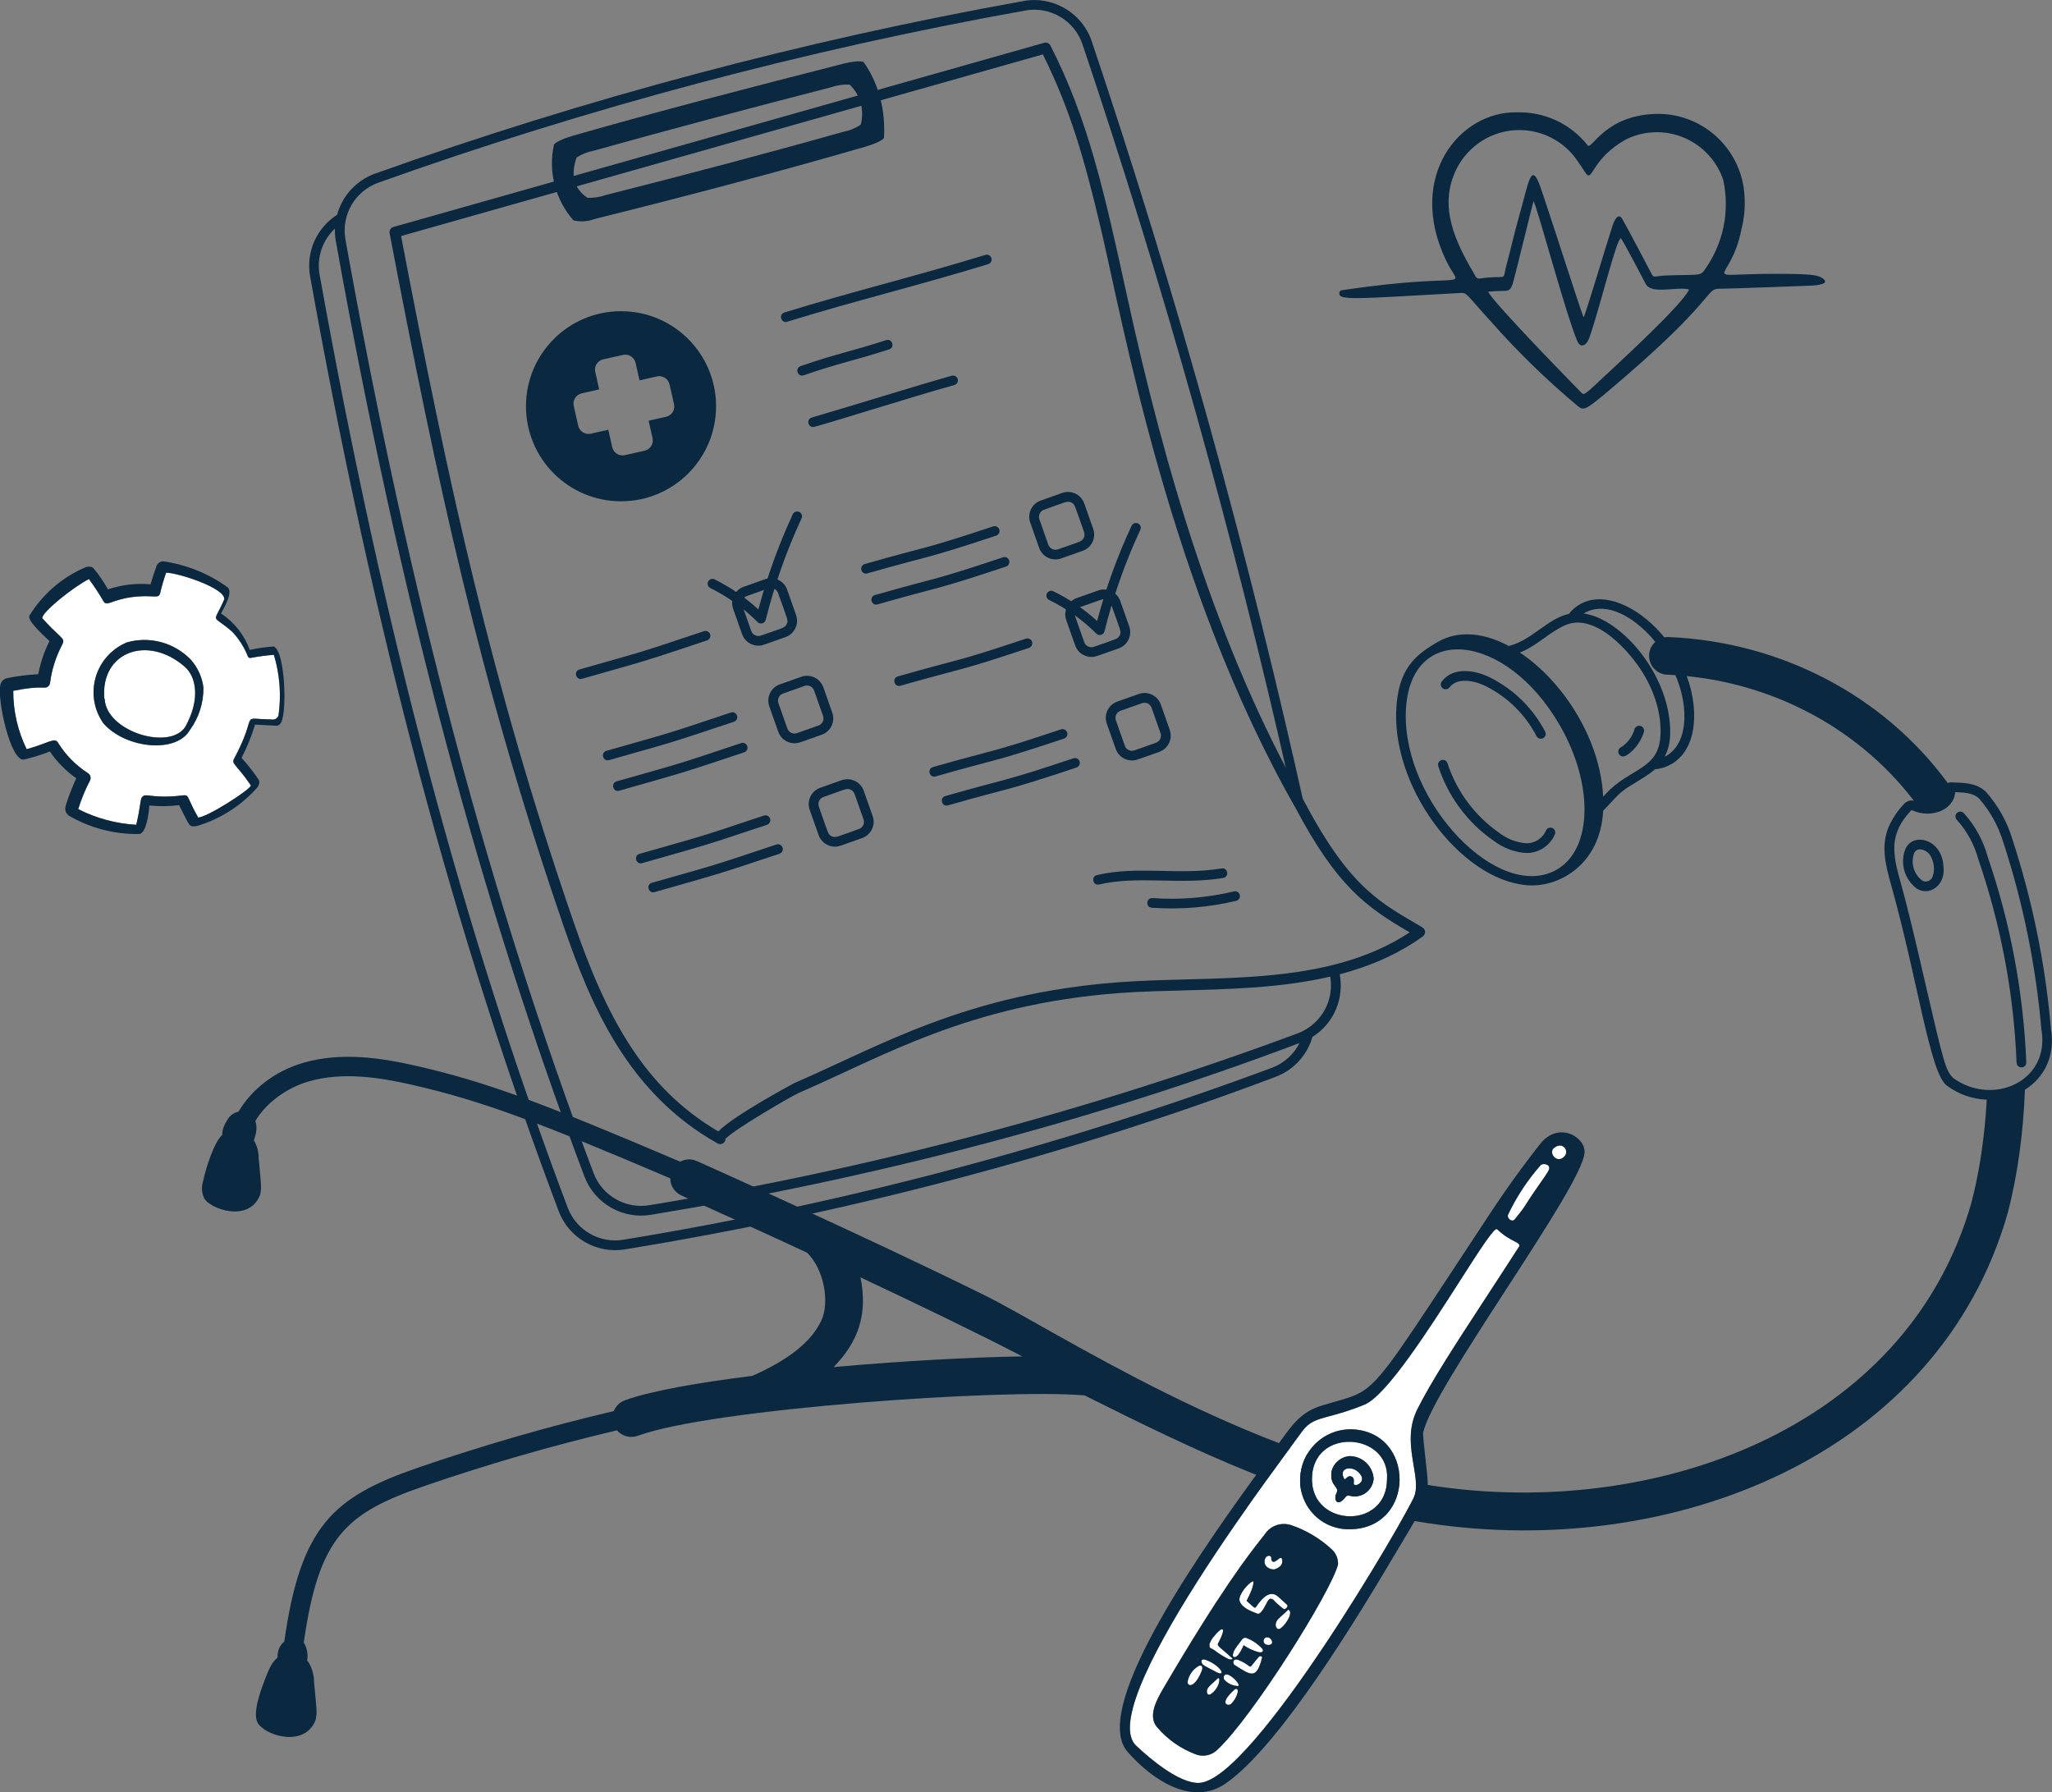 <?xml version="1.0" encoding="UTF-8"?>
<svg id="Layer_2" xmlns="http://www.w3.org/2000/svg" viewBox="0 0 380.65 332.44">
  <rect x="0" y="0" width="380.65" height="332.44" fill="#808080" stroke="none"/>
  <defs>
    <style>
      .cls-1 {
        fill: #0a2840;
      }

      .cls-2 {
        fill: #fff;
      }
    </style>
  </defs>
  <g id="Layer_1-2" data-name="Layer_1">
    <g>
      <g>
        <path class="cls-2" d="M34.21,123.62c-6.85-5.91-15.58-2.71-14.86,5.92l.08.15c.34,6.02,12.1,9.61,14.97,5.09,2.88-5.24,1.94-9.37-.18-11.16Z"/>
        <path class="cls-2" d="M46.51,145.67c-2.55-3.78-3.61-3.94-3.12-4.87,4.8-8.93.7-7.42,6.93-7.34.27.06.55.02.79-.1s.44-.33.54-.59c.54-3.78.25-7.64-.85-11.3-1.45.11-2.89.3-4.31.58-.1.01-.21,0-.3-.05-.09-.05-.17-.12-.21-.21-.66-1.7-1.64-3.25-2.89-4.58-3.94-3.48-3.61-1.17-1.5-6.01.3-2.1-8.65-4.98-10.78-4.96-.44,1.25-.81,2.51-1.11,3.8-.3,1.17-1.32.2-5.25.73-3.93.53-4.68,1.9-5.31.68-.81-1.39-1.7-2.73-2.65-4.03-2.86,1.44-8.75,6.14-8.66,7.26,5.4,5.95,4.23,2.31,2.27,8.31-1.07,3.37-.53,3.91-1.25,4.4-.72.49-.85-.35-6.4.76-.01,3.75.84,7.46,2.49,10.83,4.26-1.19,5.24-2.34,5.89-1.09,1.4,2.22,3.27,4.11,5.48,5.53.12.08.22.18.3.29.08.12.14.25.17.39.03.14.03.28,0,.42-.03.14-.08.27-.16.39-.85,1.66-1.56,3.4-2.12,5.18,3.35,1.71,7.01,2.7,10.77,2.91.94-3.98.65-4.84,1.21-5.28.56-.44,1.22.04,4.11.05,5.69-.02,2.99-1.69,6.13,3.81l-.12.06c1.26.4,10.28-5.43,9.9-5.95ZM19.2,134.19c-.87-1.23-1.46-2.64-1.71-4.12-.25-1.49-.16-3.01.26-4.46.42-1.45,1.16-2.78,2.17-3.9,1.01-1.12,2.26-2,3.65-2.57,2.08-.58,4.28-.58,6.36-.02,2.08.57,3.97,1.68,5.47,3.24,1.28,1.45,2.09,3.25,2.34,5.17.04,2.82-.84,5.58-2.5,7.86-2.49,4.4-11.87,3.51-16.03-1.2Z"/>
        <path class="cls-1" d="M37.74,127.53c-.24-1.92-1.06-3.72-2.34-5.17-1.5-1.55-3.39-2.67-5.47-3.24-2.08-.57-4.28-.56-6.36.02-1.4.57-2.64,1.45-3.65,2.57-1.01,1.12-1.75,2.45-2.17,3.9-.42,1.45-.51,2.97-.26,4.46.25,1.49.84,2.9,1.71,4.12,4.16,4.71,13.55,5.6,16.03,1.2,1.66-2.28,2.54-5.04,2.5-7.86ZM19.43,129.69l-.08-.15c-.71-8.63,8.02-11.84,14.86-5.92,2.13,1.79,3.06,5.92.18,11.16-2.87,4.52-14.63.93-14.97-5.09Z"/>
        <path class="cls-1" d="M48.09,145.39c.04-.23.02-.46-.05-.68-.97-1.46-2.05-2.85-3.23-4.14,1.02-1.98,1.86-4.04,2.51-6.17,4.83.2,3.95.39,4.6-.09,1.45-1.12,1.02-13.84-1.18-14.39-1.48.09-2.95.3-4.4.63-1.01-2.77-2.88-5.14-5.34-6.77.64-1.16,2.23-3.89,1.26-4.82-3.53-2.56-7.64-4.22-11.96-4.84-.32,0-.63.11-.87.31-.24.2-.41.48-.47.79-.24.61-.67,1.89-1.03,3.16-2.68-.24-5.37.08-7.91.94-.78-1.42-1.69-2.75-2.74-3.99-.19-.12-.4-.19-.63-.22-.22-.03-.45,0-.66.06-4.38,1.83-8.07,5-10.55,9.05-.33.88,2.11,3.15,3.74,4.7-.98,1.94-1.68,4-2.08,6.14-1.98.09-3.94.34-5.88.75-.3.08-.57.25-.78.48-.21.23-.34.52-.38.83-.59,2.63,1.86,14.04,4.34,13.77,1.65-.38,3.27-.88,4.85-1.5,1.32,1.94,2.98,3.62,4.9,4.97-.71,1.53-1.33,3.1-1.84,4.7-.29.9-.38,1.51.43,2.21,3.95,2.31,8.45,3.49,13.02,3.43,1.34-.02,1.84-3.69,1.95-5.29,1.83.18,3.68.16,5.51-.07,2.19,4.23,1.75,4.04,3.32,3.87,4.35-1.3,8.24-3.79,11.24-7.2.14-.19.23-.4.27-.63ZM36.61,151.62l.12-.06c-3.14-5.5-.44-3.82-6.13-3.81-2.89,0-3.55-.49-4.11-.05-.56.44-.27,1.3-1.21,5.28-3.75-.21-7.42-1.2-10.77-2.91.56-1.79,1.27-3.52,2.12-5.18.08-.12.13-.25.16-.39.03-.14.02-.28,0-.42-.03-.14-.09-.27-.17-.39-.08-.12-.18-.22-.3-.29-2.21-1.42-4.09-3.3-5.48-5.53-.64-1.24-1.63-.1-5.89,1.09-1.65-3.37-2.5-7.08-2.49-10.83,5.54-1.1,5.67-.27,6.4-.76.72-.49.18-1.03,1.25-4.4,1.96-6,3.13-2.37-2.27-8.31-.09-1.12,5.81-5.82,8.66-7.26.95,1.3,1.84,2.64,2.65,4.03.63,1.21,1.38-.15,5.31-.68,3.93-.53,4.95.44,5.25-.73.3-1.29.67-2.55,1.11-3.8,2.13-.01,11.08,2.86,10.78,4.96-2.11,4.84-2.44,2.54,1.5,6.01,1.25,1.33,2.23,2.88,2.89,4.58.05.09.12.16.21.21.09.05.19.06.3.05,1.43-.28,2.86-.47,4.31-.58,1.11,3.66,1.4,7.51.85,11.3-.11.25-.3.46-.54.59s-.52.16-.79.1c-6.23-.08-2.14-1.6-6.93,7.34-.49.93.57,1.09,3.12,4.87.38.52-8.65,6.35-9.9,5.95Z"/>
      </g>
      <g id="dianogsis--health-wellness-dianogsis">
        <path id="board" class="cls-1" d="M248.31,179.71c-.58.15-1.16.3-1.75.43.04.21.08.42.13.64.97,4.6-1.51,9.16-5.89,10.86-38.89,14.45-79.37,25.18-120.31,31.9-4.42.75-8.78-1.74-10.37-5.92-19.19-50.73-34.25-107.39-46.04-173.19-.81-4.56,1.77-9,6.13-10.56C109.11,19.99,149.47,9.25,190.15,1.96c4.57-.86,9.15,1.81,10.64,6.21,15.14,45.03,28.05,91.19,38.51,137.68.62,1.17,1.25,2.35,1.9,3.52.41.74.81,1.46,1.21,2.15-10.71-48.59-24.09-96.88-39.91-143.92-1.78-5.24-7.23-8.42-12.67-7.4-40.77,7.31-81.22,18.07-120.22,31.99-3.57,1.28-6.14,4.19-7.08,7.65-3.75,2.41-5.81,6.84-5.01,11.4,11.82,65.89,26.91,122.62,46.13,173.43,1.89,4.99,7.08,7.96,12.35,7.06,41.05-6.72,81.72-17.3,120.64-32,3.42-1.29,5.87-4.09,6.82-7.4,3.95-2.47,6-7.19,5.01-11.9-.05-.24-.1-.47-.14-.71ZM235.98,198.04c-38.88,14.46-79.35,25.19-120.29,31.9-4.42.76-8.78-1.73-10.37-5.92-19.18-50.71-34.24-107.33-46.04-173.11-.57-3.23.59-6.39,2.85-8.52-.03.77.03,1.56.17,2.35,11.81,65.92,26.9,122.68,46.13,173.52,1.9,4.98,7.09,7.95,12.35,7.06,40.93-6.72,81.49-17.2,120.29-31.86-1.03,2.04-2.8,3.71-5.09,4.58Z"/>
        <g id="document">
          <path id="vector" class="cls-1" d="M133.1,212.08c-16.78-9.43-23.57-25.84-28.61-40.48-15.45-44.95-23.35-81.91-32.22-128.35-.1-.51.21-1.01.71-1.15L193.7,7.94c.46-.13.95.08,1.16.51,6.99,13.75,9.89,26.67,14.29,46.82,6.96,31.85,16.64,65.03,32.91,93.61,8.63,16.29,14.41,18.72,21.81,23.14.62.37.65,1.25.07,1.67-16.26,11.72-39.11,9.2-56.42,10.51-27.91,2.13-43.78,11.79-59.34,18.51-1.34.59-11.97,6.78-13.59,8.5,0,.78-.83,1.25-1.49.88h0ZM74.4,43.78c8.79,45.97,16.68,82.68,31.98,127.17,5.99,17.39,12.88,30.69,26.86,38.91,2.98-3.04,14.02-8.93,14.15-8.99,15.71-6.79,31.74-16.51,59.98-18.67,17.67-1.34,38.47,1.05,54.13-9.26-8.01-4.66-13.44-8.47-21.19-23.1-23.5-41.27-31.94-89.97-36.23-108-2.93-12.31-5.52-21.49-10.63-31.75l-119.05,33.69Z"/>
          <path id="vector_2" class="cls-1" d="M115.2,57.72c-9.74,0-17.63,7.89-17.63,17.63s7.89,17.63,17.63,17.63,17.63-7.89,17.63-17.63-7.89-17.63-17.63-17.63ZM123.55,77.3l-3.23.73.73,3.23c.24,1.05-.42,2.1-1.48,2.34l-3.66.82c-1.05.24-2.1-.42-2.34-1.48l-.73-3.23-3.24.73c-1.05.24-2.1-.42-2.34-1.48l-.83-3.66c-.24-1.05.42-2.1,1.48-2.34l3.24-.73-.73-3.24c-.24-1.05.42-2.1,1.48-2.34l3.66-.82c1.05-.24,2.1.42,2.34,1.48l.73,3.24,3.23-.73c1.05-.24,2.1.42,2.34,1.48l.83,3.66c.24,1.05-.42,2.1-1.48,2.34Z"/>
          <path id="vector_3" class="cls-1" d="M145.51,57.96c12.43-3.84,24.83-6.85,37.28-10.68.47-.15.98.12,1.12.59s-.12.98-.59,1.12c-12.48,3.84-24.9,6.85-37.28,10.68-1.16.35-1.65-1.37-.53-1.72Z"/>
          <path id="vector_4" class="cls-1" d="M148.51,67.91c6.54-2.28,9.64-2.78,15.87-4.82,1.14-.37,1.68,1.34.56,1.71-6.2,2.02-9.5,2.59-15.84,4.81-1.14.4-1.7-1.31-.59-1.7Z"/>
          <path id="vector_5" class="cls-1" d="M150.84,79.2c-1.04,0-1.24-1.48-.25-1.76,4.64-1.33,21.32-6.48,25.97-7.75.47-.13.97.15,1.1.63.13.48-.15.97-.63,1.1-7.59,2.08-25.46,7.78-26.2,7.78Z"/>
          <path id="vector_6" class="cls-1" d="M120.93,163.74c12.32-3.5,10.36-2.85,23.1-7.1.48-.16.98.1,1.14.57.16.47-.1.98-.57,1.14-12.78,4.26-10.8,3.58-23.18,7.12-1.16.33-1.62-1.41-.49-1.73Z"/>
          <path id="vector_7" class="cls-1" d="M118.63,158.37c12.35-3.52,10.37-2.85,23.08-7.1.47-.16.98.1,1.14.57s-.1.98-.57,1.14c-12.76,4.26-10.81,3.59-23.16,7.12-1.16.33-1.62-1.4-.49-1.73h0Z"/>
          <path id="vector_8" class="cls-1" d="M161.88,151.37l-1.66-4.71c-.59-1.66-2.42-2.53-4.08-1.95l-3.99,1.41c-1.66.59-2.54,2.41-1.95,4.08l1.66,4.71c.47,1.33,1.72,2.13,3.01,2.13.78,0,1.02-.17,5.06-1.6,1.66-.59,2.54-2.42,1.95-4.08h0ZM159.34,153.76c-3.98,1.41-4.32,1.71-5.06,1.35-.7-.33-.58-.41-2.38-5.5-.26-.73.13-1.53.85-1.78,4.11-1.46,4.11-1.49,4.46-1.49.58,0,1.12.36,1.32.93l1.66,4.71c.26.73-.13,1.53-.85,1.78Z"/>
          <path id="vector_9" class="cls-1" d="M114.38,144.93c12.32-3.5,10.31-2.83,23.1-7.1.47-.16.98.1,1.14.57s-.1.98-.57,1.14c-12.84,4.28-10.9,3.61-23.18,7.12-1.16.33-1.62-1.41-.49-1.73Z"/>
          <path id="vector_10" class="cls-1" d="M112.5,139.26c12.26-3.49,10.34-2.84,23.08-7.1.47-.16.98.1,1.14.57s-.1.98-.57,1.14c-12.76,4.26-10.8,3.59-23.16,7.12-1.16.33-1.62-1.41-.49-1.73Z"/>
          <path id="vector_11" class="cls-1" d="M147.38,137.86c-1.32,0-2.55-.82-3.01-2.13l-1.66-4.71c-.59-1.66.28-3.49,1.95-4.08l3.99-1.41c1.66-.59,3.49.29,4.08,1.95l1.66,4.71c.59,1.66-.29,3.49-1.95,4.08-4.24,1.5-4.32,1.59-5.05,1.59ZM145.25,128.64c-.72.25-1.11,1.04-.85,1.78l1.66,4.71c.26.73,1.06,1.11,1.78.85l3.99-1.41c.73-.26,1.11-1.06.85-1.78l-1.66-4.71c-.26-.73-1.06-1.11-1.78-.85,0,0-3.99,1.41-3.99,1.41Z"/>
          <path id="vector_12" class="cls-1" d="M107.49,124.17c12.36-3.51,10.38-2.85,23.1-7.1.47-.16.98.1,1.14.57s-.1.98-.57,1.14c-12.79,4.27-10.85,3.6-23.18,7.12-1.16.33-1.62-1.41-.49-1.73Z"/>
          <path id="vector_13" class="cls-1" d="M147.68,114.09l-1.66-4.71c-.59-1.66-2.4-2.54-4.08-1.95l-3.99,1.41c-1.66.59-2.54,2.41-1.95,4.08l1.66,4.71c.46,1.31,1.7,2.13,3.01,2.13.72,0,.7-.06,5.05-1.59,1.66-.59,2.54-2.42,1.95-4.08ZM145.93,115.76c-.36.75-.75.7-4.79,2.13-.73.26-1.53-.13-1.78-.85l-1.66-4.71c-.26-.73.13-1.53.85-1.78,4.28-1.52,4.12-1.49,4.46-1.49.57,0,1.11.35,1.32.93,1.8,5.08,1.94,5.08,1.61,5.77Z"/>
          <path id="vector_14" class="cls-1" d="M140.53,115.38c-2.56-2.57-5.51-4.7-8.77-6.32-.44-.22-.63-.76-.4-1.2s.76-.62,1.2-.4c2.96,1.48,5.69,3.35,8.12,5.58,1.61-6.05,3.75-11.98,6.38-17.65.21-.45.74-.64,1.19-.44.45.21.65.74.44,1.19-2.8,6.04-5.03,12.38-6.65,18.83-.17.68-1.02.91-1.51.42h0s0,0,0,0Z"/>
          <path id="vector_15" class="cls-1" d="M175.36,147.65c12.31-3.51,10.23-2.48,23.76-7,.47-.16.98.1,1.14.57.16.47-.1.98-.57,1.14-13.59,4.54-11.51,3.5-23.84,7.02-1.16.33-1.62-1.41-.49-1.73Z"/>
          <path id="vector_16" class="cls-1" d="M173.06,142.28c12.3-3.51,10.2-2.47,23.76-7,.47-.16.98.1,1.14.57.16.47-.1.98-.57,1.14-13.64,4.55-11.55,3.51-23.84,7.02-1.16.33-1.62-1.41-.49-1.73Z"/>
          <path id="vector_17" class="cls-1" d="M209.98,141.05c-1.32,0-2.55-.82-3.01-2.13l-1.66-4.71c-.59-1.66.29-3.49,1.95-4.08l3.99-1.41c1.66-.59,3.49.29,4.08,1.95l1.66,4.71c.59,1.66-.29,3.49-1.95,4.08-4.24,1.5-4.33,1.59-5.05,1.59h0ZM207.85,131.84c-.73.26-1.11,1.06-.85,1.78l1.66,4.71c.26.73,1.06,1.11,1.78.85l3.99-1.41c.73-.26,1.11-1.06.85-1.78l-1.66-4.71c-.26-.73-1.05-1.11-1.78-.85l-3.99,1.41h0Z"/>
          <path id="vector_18" class="cls-1" d="M166.55,125.46c12.3-3.51,10.2-2.47,23.76-7,.47-.16.98.1,1.14.57.16.47-.1.98-.57,1.14-13.64,4.55-11.55,3.51-23.84,7.02-1.16.33-1.62-1.41-.49-1.73Z"/>
          <path id="vector_19" class="cls-1" d="M202.46,121.85c-1.32,0-2.55-.82-3.01-2.13l-1.66-4.71c-.59-1.66.29-3.49,1.95-4.08l3.99-1.41c1.66-.59,3.49.29,4.08,1.95l1.66,4.71c.59,1.66-.28,3.49-1.95,4.08-4.24,1.5-4.33,1.59-5.05,1.59ZM200.32,112.63c-.73.26-1.11,1.06-.85,1.78l1.66,4.71c.26.73,1.05,1.11,1.79.85,4.18-1.47,4.45-1.42,4.79-2.13.33-.7.2-.69-1.61-5.78-.26-.73-1.06-1.11-1.78-.85l-3.99,1.41h0Z"/>
          <path id="vector_20" class="cls-1" d="M160.4,104.62c12.42-3.54,10.17-2.46,23.83-6.98.47-.16.98.1,1.14.57.16.47-.1.98-.57,1.14-13.76,4.55-11.46,3.45-23.9,7-1.16.33-1.62-1.41-.49-1.73,0,0,0,0,0,0Z"/>
          <path id="vector_21" class="cls-1" d="M162.3,110.37c12.32-3.51,10.22-2.48,23.76-7,.47-.16.98.1,1.14.57.16.47-.1.98-.57,1.14-13.61,4.54-11.51,3.5-23.84,7.02-1.16.33-1.62-1.41-.49-1.73Z"/>
          <path id="vector_22" class="cls-1" d="M202.79,98.09l-1.66-4.71c-.59-1.66-2.41-2.54-4.08-1.95l-3.99,1.41c-1.66.59-2.54,2.41-1.95,4.08l1.66,4.71c.59,1.68,2.44,2.53,4.08,1.95l3.99-1.41c1.66-.59,2.54-2.42,1.95-4.08ZM201.04,99.76c-.36.75-.78.71-4.79,2.13-.73.26-1.53-.13-1.78-.85l-1.66-4.71c-.26-.73.13-1.53.85-1.78,4-1.41,4.33-1.71,5.06-1.35.7.33.58.41,2.38,5.5.12.35.1.73-.06,1.07Z"/>
          <path id="vector_23" class="cls-1" d="M203.38,117.52c-2.57-2.55-5.52-4.65-8.77-6.24-.45-.22-.63-.76-.41-1.2s.76-.63,1.2-.41c2.96,1.45,5.69,3.3,8.12,5.51,1.6-6.06,3.74-11.99,6.39-17.66.21-.45.74-.64,1.19-.43.45.21.64.74.43,1.19-2.81,6.03-5.05,12.37-6.65,18.83-.17.68-1.01.91-1.51.42,0,0,0,0,0,0Z"/>
          <path id="vector_24" class="cls-1" d="M213.66,168.37c-1.17-.08-1.08-1.85.13-1.79,5.08.36,10.17-.06,15.12-1.24.48-.11.97.19,1.08.67.11.48-.18.97-.67,1.08-4.97,1.18-10.24,1.66-15.66,1.28Z"/>
          <path id="vector_25" class="cls-1" d="M203.49,162.31c7.55-1.78,15.12.09,23.12-1.23,1.18-.19,1.46,1.58.29,1.77-8.07,1.33-15.84-.49-23,1.21-1.17.28-1.56-1.48-.41-1.75Z"/>
        </g>
        <g id="stethoscope">
          <path id="vector_26" class="cls-1" d="M291,113.87c-3.86.86-6.78,4.76-10.85,5.88-.08.02-.17.04-.26.07-4.56-2.44-9.29-3-13.2-.74-4.05,2.34-7.45,4.92-7.7,12.96-.47,15.14,13.07,32.19,25.33,32.19,5.03,0,12.52-3.85,13.07-13.84.36-.39.75-.81,1.17-1.25,1.12-1.17,1.86-2.13,3.57-3.21,1.92-1.21,3.59-2.1,4.87-3.24,3.82-.37,7.08-3.41,7.26-9.35.45-14.65-16.25-28.11-23.25-19.46h0s0,0,0,0ZM288.8,161.29c-10.7,6.18-28.54-12.34-28.02-29.19.52-16.83,18.56-14.91,28.56,2.41,6.32,10.95,6.08,22.96-.54,26.78ZM308.03,136.09c-.16,6.79-5.63,6.19-10.24,11.25-.13.14-.26.29-.4.43-.53-10.76-7.5-21.46-15.45-26.73,3.26-1.31,5.46-3.8,8.44-5.09,5.62-2.43,12.18,5.13,14.54,9.13,2.2,3.72,3.2,7.41,3.12,11.02h0ZM312.46,133.28c-.1,3.27-1.28,5.72-3.32,6.9-.93.54.6-.47.68-4.04.24-10.56-8.84-21.35-16.05-22.35,7.15-4.37,19.03,8.45,18.68,19.49h0Z"/>
          <path id="vector_27" class="cls-1" d="M301.09,140.31c-.91,0-1.24-1.19-.47-1.66,1.26-.77,2.18-1.98,2.59-3.39.14-.48.64-.75,1.12-.61.48.14.75.64.61,1.12-.81,2.73-3.12,4.55-3.85,4.55h0Z"/>
          <path id="vector_28" class="cls-1" d="M283.21,158.2c-1.77,0-4.27-.79-6.25-2.34-4.75-3.3-8.37-8.2-10.16-13.75-.15-.47.11-.98.58-1.13.48-.15.98.11,1.13.58,1.67,5.18,5.06,9.74,9.52,12.86,1.46,1.14,3.16,1.82,4.96,1.98,1.61.1,3.14-.84,3.79-2.35.19-.46.72-.67,1.18-.47.46.19.67.72.47,1.18-.89,2.1-2.96,3.45-5.22,3.45h0Z"/>
          <path id="vector_29" class="cls-1" d="M285.84,137.03c-.32,0-.64-.17-.8-.48-2.1-4.02-5.35-7.22-9.39-9.26-2.4-1.19-5.42-1.59-6.76.2-.3.4-.86.48-1.26.18-.4-.3-.48-.86-.18-1.26,2.09-2.8,6.16-2.14,9-.73,4.39,2.22,7.91,5.68,10.18,10.03.31.6-.13,1.32-.79,1.32Z"/>
          <path id="vector_30" class="cls-1" d="M380.44,190.68c-1.03-11.9-3.44-23.69-7.14-35.03-.98-3.24-2.61-6.17-4.9-8.78-1.82-1.71-4.1-1.68-6.56-1.76-.19,0-.37.04-.52.14-11.93-16.25-30.98-26.2-51.77-27.09-1.93-.08-3.56,1.42-3.64,3.34-.08,1.93,1.41,3.56,3.34,3.64,18.29.78,35.08,9.39,45.79,23.4-.52-.15-1.03-.11-1.79.51-1.07,1.12-1.96,2.39-2.65,3.78-1.88,3.83-.8,7.69.24,11.42,4.99,17.88,7.18,34.83,10.29,37.1,2.3,1.7,4.89,2.53,7.42,2.62-.38,6.81-1.34,13.37-2.86,19.16-12.15,42.45-59.35,58.53-99.67,52.48-34.41-5.14-70.44-28.98-83.37-35.36-22.64-11.18-52.96-24.7-53.4-24.9-1.03-.46-2.16-.38-3.08.12-25.81-11-35.8-14.75-48.86-17.75-6.41-1.46-13.93-2.68-21.11-.57-5.22,1.53-9.51,4.9-11.95,9.04-.86.2-1.64.72-2.08,1.53-.71,1.14-.97,2.03-.93,2.77-1.62,1.44-3.14,6.51-3.57,8.64-.33,1.01-.26,2.1.18,3.06.9,1.97,8.32,4.77,10.4-.57.32-1.39.19-1.77-.26-6.72.01-1.2-.3-2.36-.88-3.39.4-1.21.68-2.45.25-3.58,2.19-3.66,6.16-6.25,9.86-7.33,6.39-1.87,13.35-.73,19.3.63,12.92,2.96,23.4,6.92,47.82,17.33,0,1.33.78,2.6,2.07,3.18,5.27,2.35,13.82,6.21,23.31,10.61,3.19,3.12,4.22,9.28,2.62,12.63-1.88,3.92-5.94,7.17-12.77,10.22-10.29,1.28-19.04,2.84-23.67,4.54-.97.36-1.69,1.1-2.04,1.99-12.28,2.89-24.42,6.4-36.35,10.51-15.7,5.42-21.75,10.81-24.77,32.24-.92.75-1.28,1.8-1.26,2.99-1.04.82-1.58,2.15-2,3.2-.84,2.1-2.92,7.26-1.55,9.09,1.81,2.43,8.74,4.23,10.62-.75.31-1.37.2-1.74-.28-6.88.02-1.61-.58-3.31-1.31-4.17.23-.78.04-2.32-.61-3.29,2.8-19.6,7.77-24,22.33-29.02,11.75-4.05,23.69-7.5,35.77-10.35.92,1.08,2.45,1.53,3.87,1.01,13.58-5.01,67.9-8.79,82.87-7.49,20.13,10.05,40.96,20.31,63.8,23.72,45.16,6.78,94.54-12.48,107.45-57.54,1.81-6.92,2.89-14.77,3.19-22.87,3.51-2.2,5.73-6.23,4.8-11.42h0s0,0,0,0ZM154.63,253.58c4.55-4.68,6.39-9.74,4.99-16.65,10.84,5.09,21.87,10.42,30.03,14.66-9.78.15-22.62.87-35.01,1.98h0s0,0,0,0ZM362.29,199.95c-1.41-1.62-1.55-2-5.46-18.92-1.24-5.39-2.74-11.89-4.24-17.28-1.5-5.36-2.26-8.97,1.89-13.39.07-.06.13-.1.13-.1.07.02.21.08.32.12,3.11,1.34,7.41.12,7.77-3.45,1.78.06,3.33.15,4.42,1.18,2.06,2.36,3.56,5.06,4.48,8.07,3.67,11.22,6.05,22.88,7.08,34.72,1.72,9.69-9.06,14.37-16.38,9.04h0Z"/>
          <path id="vector_31" class="cls-1" d="M374.08,197.11c-.52-12.85-2.91-25.52-7.08-37.68-.75-2.77-2.13-5.31-4.03-7.39-.33-.37-.31-.94.06-1.27.37-.33.94-.31,1.27.06,2.08,2.29,3.61,5.09,4.42,8.08,4.21,12.27,6.63,25.11,7.16,38.13.05,1.21-1.75,1.25-1.79.07h0,0Z"/>
          <path id="vector_32" class="cls-1" d="M355.63,164.86c-2.29-1.67-3.18-4.61-2.25-7.19,1.25-3.44,6.85-2.15,7.13,2.97.48,3.51-2.52,5.62-4.89,4.22ZM355.07,158.29c-.69,1.82-.02,3.92,1.55,5.07.56.33,1.38.11,1.76-.52.69-1.37.37-3.17-.4-4.3-.7-.99-2.43-1.52-2.91-.25Z"/>
        </g>
        <path id="clip" class="cls-1" d="M160.25,11.58c-.26-.36-1.99-.23-3.99.28-17.63,4.51-34.37,8.83-49.92,13.3-2,.57-3.53,1.32-3.59,1.74-1.08,4.97.27,10.16,3.63,13.98,1.33.3,2.72.21,3.99-.28,17.33-4.31,34.07-8.73,50.06-13.36,2-.58,3.53-1.32,3.55-1.74.29-4.93-.9-9.87-3.73-13.92h0ZM159.65,23.14c-.96.64-2.05,1.09-3.19,1.3-14.12,3.99-28.85,7.87-44.11,11.74-1.09.39-2.24.56-3.39.5-2.66-1.82-3.08-4.37-2-7.47.99-.63,2.1-1.06,3.26-1.28,13.72-3.83,28.43-7.75,43.93-11.74,1.11-.39,2.29-.56,3.47-.5,1.99,1.92,2.77,4.78,2.04,7.45h0Z"/>
      </g>
      <g id="hearth">
        <path id="vector_26-2" data-name="vector_26" class="cls-1" d="M323.01,42.66c-2.02,10.22-8.33,8.16,5.9,8.13,7.24,0,8.32.2,9.25.88,1.26.93-.68,1.24-2.25,1.31-1.27.06-15.41.58-16.99.58-2.65,0-.37,1.96-20.63,19.02-4.43,3.74-4.53,3.54-5.69,2.67-5.72-4.79-11.08-10-16.01-15.59-4.64-5.06-4.37-5.39-5.68-5.32-19.92,1.11-22.8,1.46-22.44-.1.09-.38.31-.39.65-.44,24.41-3.62,22,.56,19.09-5.57-7.36-15.52,2.61-27.64,13.19-27.39,2.51-.07,5,.44,7.28,1.5,2.28,1.06,4.27,2.64,5.83,4.62.75.99,3.24-5.89,13.35-5.84,4.06.08,7.95,1.7,10.87,4.52,2.92,2.83,4.67,6.65,4.88,10.71.15,2.12-.06,4.25-.61,6.31ZM299.08,41.99c.4-1.2,1.07-2.57,1.83-1.42.36.54,5.23,9.75,5.5,10.3.4.76.51.3,2.8.22,5.75-.21,6.23.17,7.01-1.05,1.7-2.37,2.89-5.08,3.49-7.94.59-2.86.58-5.82-.03-8.67-.58-1.77-1.54-3.39-2.81-4.75-1.26-1.36-2.81-2.44-4.52-3.16-1.72-.72-3.57-1.06-5.43-.99-1.86.06-3.68.52-5.35,1.35-6.2,3.51-6.1,7.65-7.27,6.44-.23-.24-1.65-2.63-2.65-3.75-1.49-1.7-3.4-2.99-5.53-3.73-2.14-.74-4.43-.92-6.65-.5-2.22.41-4.3,1.4-6.03,2.86-1.73,1.46-3.05,3.34-3.83,5.47-2.68,6.92,1.26,13.68,4.1,18.56.06.16.18.28.33.36.15.08.32.1.49.06,5.06-.7,4.25.57,4.78-1.93.86-3.17,1.71-6.95,2.56-9.88,1.74-6.03,2.13-10.32,4-4.81,2.76,8.13,7.59,23.41,7.9,23.81.43-.72,4.15-13.29,5.31-16.83h0ZM284.47,37.28c-.07.13-3.64,14.81-3.9,15.48-.66,1.72-.98.95-4.51,1.35.88,2.02,17.07,18.5,17.26,18.7.56.58.52.53,5.02-3.68,2.27-2.13,13.73-12.64,14.99-15.43-2.15-.62-6.84.96-8-.95-.04-.06-4.47-8.59-4.67-8.55-.84.17-3.82,12.7-5.84,18.47-.45,1.3-1.61,2.14-2.27.51-2.36-5.79-7.25-24.37-8.09-25.9h.01Z"/>
      </g>
      <g>
        <path class="cls-2" d="M238.77,297.66c-.11-.12-.29-.28-.55-.51h0s0,0,0,0c-.27-.23-.62-.55-1.09-.98-1.43-1.33-2.94.1-4.03,1.74h0c-.29.43-.32.4-1.07-.29-.2-.18-.45-.42-.78-.7.04-.08.09-.19.15-.31h0c.44-.88,1.27-2.55,1.08-3.35-.94.3-2.85,2.63-2.53,3.67.4,1.26,2.14,1.92,3.08,2.28h0c.08.03.15.06.21.08.56.22,1.26-1.03,1.52-1.58.53-1.11.77-1.44,1.43-1.01.58.63,1.23,1.2,1.92,1.71.37.18.91-.49.65-.77Z"/>
        <path class="cls-2" d="M227.99,310.7c-.99-.46-1.13.49-.91.81.57.67,1.37,1.09,2.24,1.19,1.22.3-.35-1.54-1.34-2Z"/>
        <path class="cls-2" d="M235.14,303.69c-.93-.07-1.06,1.39.1,1.42,1.3.04.68-1.36-.1-1.42Z"/>
        <path class="cls-2" d="M231.35,303.86c-.17-.09-.36-.11-.55-.06-.18.05-.34.17-.43.34-1.49,1.89-1.55,2.14-1.67,2.77-.11.54.75,1.19,1.99-1.76.8.55,1.69.97,2.62,1.24.82.27,1.21-.15.82-.61-.77-.84-1.73-1.49-2.78-1.92Z"/>
        <path class="cls-2" d="M228.99,313.41c-2.98,2.67-1.17,3.1-.63,2.65.61-.58,1.03-1.33,1.24-2.15.13-.38-.1-.94-.6-.5Z"/>
        <path class="cls-2" d="M233.55,307.29c-.53.6-.86,1.02-1.09,1.32-.28.36-.4.51-.53.52-.1,0-.2-.07-.37-.2-.29-.22-.78-.59-1.78-1.01-1.1-.46-1.17.64-.77.9.16.1.31.19.45.29,2.68,1.7,3.67,2.33,4.68-1.64.06-.23-.4-.37-.58-.17Z"/>
        <path class="cls-2" d="M236.36,291.1s.04-.01.08-.03h0c.36-.12,1.64-.54,1.41-1.79-.1-.57-.45-.3-.83,0-.42.33-.89.69-1.16.07-.04-.15-.04-.3-.03-.45-.02-.45-.87-.51-1.14.2-.39.98.34,1.98,1.68,1.99Z"/>
        <path class="cls-2" d="M223.64,307.86c-.61-.23-1.03.06-.6.77.11.19.31.33,2.63,1.52,1.87.96.84-1.26-2.03-2.29Z"/>
        <path class="cls-2" d="M224.44,305.6c.05.06.12.1.24.16.14.07.34.17.63.36.82.65,1.72,1.2,2.66,1.65.32.09.87.05.56-.23-.75-.69-1.31-1.16-1.71-1.5-.66-.56-.9-.77-.92-.99,0-.13.07-.27.18-.48.04-.08.09-.17.14-.27,1.18-2.32.76-3.07-1.32-.43-.22.33-.41.69-.56,1.07v.1c.02.34.02.48.09.57Z"/>
        <path class="cls-2" d="M225.85,311.34c-.19.18-.37.34-.53.49-1.21,1.11-1.54,1.42-1.41,2.11,0,.07.02.15.07.21.04.06.1.11.17.14.07.03.14.04.22.03.07,0,.14-.04.2-.09,1.81-1.16,1.93-3.5,1.29-2.91Z"/>
        <path class="cls-2" d="M222.31,309.05c-.53.31-.99.74-1.34,1.25-.35.51-.58,1.09-.68,1.7.08,1.04,1.52.85,2.67-2.17.22-.6-.04-1.13-.65-.77Z"/>
        <path class="cls-2" d="M238.98,298.56c-.41.42-.75.71-1.05.98-.3.26-.56.5-.85.8-.89.95-.27,2.25.48,1.69,1.12-.83,2.41-3.07,1.42-3.47Z"/>
        <path class="cls-2" d="M285.87,216.04c-2.48,2.78-4.54,5.91-6.13,9.28-.24.67.75,1.48,1.26.83.18-.23.36-.46.55-.69h0s0,0,0,0h0s0,0,0,0h0c.46-.57.92-1.14,1.31-1.75,1.15-1.84,2.17-3.28,2.94-4.38h0c.7-.99,1.21-1.72,1.47-2.24.54-1.09-.85-1.37-1.4-1.05Z"/>
        <path class="cls-2" d="M280.86,230.19c-.76-.4-1.9-1-3.13-2.19-.48-.46-3.29,3.94-6.94,9.64-5.75,8.99-13.59,21.23-17.67,22.9-2.81,1.15-4.86,1.7-6.44,2.12h0c-2.45.65-3.79,1.01-5.12,2.84-.36.49-.79,1.08-1.3,1.77-5.03,6.82-17,23.08-24.41,36.58-3.51,6.4-5.99,12.18-6.22,16.04-.1,1.72.24,3.05,1.14,3.9,2.65,2.5,7.97,6.99,11.61,6.91,10.02-.2,38.74-49.95,39.98-53.13.05-.13.09-.26.13-.4.3-1.07.21-2.32.02-3.71-.07-.52-.17-1.06-.26-1.62h0c-.14-.83-.28-1.7-.39-2.59-.19-1.64-.25-3.36.11-5.1.19-.9.49-1.8.94-2.71,2.61-5.23,7.15-12.19,12.72-20.72h0s0,0,0,0c1.93-2.96,3.99-6.12,6.14-9.45.01-.02.03-.04.04-.06.05-.09.07-.17.06-.24-.03-.27-.4-.47-1-.78ZM225.92,324.45c-.49.53-1.13.9-1.83,1.08-.7.18-1.43.15-2.12-.07-2.85-1.04-5.37-2.8-7.34-5.11-1.72-2.01-.12-5,1.23-7.29,10.69-18.23,15.85-24.78,17.95-27.44h0s0,0,0,0c.38-.49.66-.84.86-1.11.5-.73,1.22-1.29,2.06-1.59s1.75-.33,2.6-.09c2.95.97,5.64,2.58,7.89,4.72.66.71,1.02,1.66.99,2.63-1.3,5.13-15.82,28.21-22.29,34.28ZM250.41,283.65c-1.23.03-2.46-.19-3.6-.65-1.14-.46-2.18-1.15-3.04-2.03-.87-.88-1.54-1.92-1.99-3.07-.45-1.15-.65-2.38-.6-3.61.05-2.45,1.06-4.78,2.81-6.5,1.75-1.72,4.1-2.68,6.55-2.69,12.2.25,12.07,18.47-.13,18.55Z"/>
        <path class="cls-2" d="M288.25,212.94c-.96.8.27,2.62,1.54,1.89,1.69-.98.22-3.35-1.54-1.89Z"/>
        <path class="cls-2" d="M243.36,274.38c.02,8.93,13.94,9.37,13.94-.02.54-8.78-13.97-9.69-13.94.02ZM254.36,275.76c-.25.45-.6.84-1.02,1.14-.42.3-.9.5-1.41.6-.51.09-1.03.07-1.53-.06-.14-.07-.3-.08-.45-.03-.15.04-.28.14-.36.27-1.6,2.06-2.19.32-1.72-.59.36-.68.12-1-.2-1.43-.37-.49-.86-1.14-.68-2.67.18-.8.61-1.51,1.24-2.04.62-.53,1.4-.83,2.22-.88,1.12.02,2.2.47,3.01,1.25.81.78,1.29,1.84,1.35,2.96-.04.52-.19,1.01-.45,1.46Z"/>
        <path class="cls-2" d="M249.26,274.15h0c.18.37.33.21.51.02h0c.07-.07.14-.15.22-.2.1-.08.23-.13.36-.14.13-.01.26,0,.38.07.12.06.22.14.29.25.07.11.11.24.12.37.01.11,0,.22-.01.33-.01.12-.03.23-.01.34.1.75,2.17-.14,1.4-1.48-1.2-2.06-4.26-1.67-3.25.44Z"/>
        <path class="cls-1" d="M239.33,282.83c-.86-.24-1.77-.21-2.6.09s-1.56.86-2.06,1.59c-.19.27-.47.63-.86,1.11h0c-2.09,2.66-7.25,9.21-17.95,27.44-1.35,2.29-2.95,5.28-1.23,7.29,1.96,2.31,4.49,4.07,7.34,5.11.69.22,1.42.25,2.12.07.7-.18,1.33-.55,1.83-1.08,6.47-6.07,20.98-29.15,22.29-34.28.03-.97-.32-1.92-.99-2.63-2.25-2.14-4.94-3.75-7.89-4.72ZM234.68,289.11c.27-.72,1.13-.65,1.14-.2-.02.15,0,.3.03.45.27.62.74.26,1.16-.07.39-.3.73-.57.83,0,.23,1.25-1.05,1.67-1.41,1.79h0s-.06.02-.08.03c-1.34-.01-2.07-1.01-1.68-1.99ZM224.91,303.86c2.08-2.64,2.5-1.89,1.32.43-.05.1-.1.19-.14.27-.12.21-.19.35-.18.48.01.22.26.43.92.99.4.34.96.82,1.71,1.5.31.28-.24.32-.56.23-.94-.45-1.84-1-2.66-1.65-.29-.19-.49-.29-.63-.36-.12-.06-.2-.1-.24-.16-.07-.09-.07-.23-.09-.57v-.1c.14-.37.33-.73.55-1.07ZM222.96,309.81c-1.15,3.03-2.59,3.22-2.67,2.17.1-.61.33-1.19.68-1.7.35-.51.81-.93,1.34-1.25.61-.36.87.17.65.77ZM224.56,314.25c-.06.05-.13.08-.2.09-.07,0-.15,0-.22-.03-.07-.03-.13-.08-.17-.14-.04-.06-.06-.14-.07-.21-.12-.7.21-1.01,1.41-2.11.16-.15.34-.31.53-.49.63-.59.51,1.74-1.29,2.91ZM225.67,310.16c-2.32-1.19-2.52-1.34-2.63-1.52-.42-.71,0-1,.6-.77,2.87,1.04,3.9,3.26,2.03,2.29ZM229.59,313.91c-.2.82-.63,1.56-1.24,2.15-.54.45-2.35.02.63-2.65.5-.44.73.12.6.5ZM229.33,312.7c-.87-.1-1.67-.52-2.24-1.19-.22-.32-.08-1.27.91-.81.98.46,2.56,2.3,1.34,2ZM229.45,309.1c-.15-.09-.3-.19-.45-.29-.4-.26-.33-1.36.77-.9,1,.42,1.5.79,1.78,1.01.18.13.28.21.37.2.13,0,.25-.16.53-.52.23-.29.56-.72,1.09-1.32.18-.2.64-.06.58.17-1.01,3.97-1.99,3.34-4.68,1.64ZM233.31,306.4c-.94-.27-1.82-.69-2.62-1.24-1.24,2.94-2.1,2.3-1.99,1.76.13-.63.18-.88,1.67-2.77.1-.16.25-.28.43-.34.18-.05.38-.03.55.06,1.06.43,2.01,1.08,2.78,1.92.39.47,0,.88-.82.61ZM235.23,305.11c-1.16-.02-1.03-1.49-.1-1.42.78.06,1.4,1.46.1,1.42ZM234.76,297.73c-.26.54-.96,1.8-1.52,1.58-.06-.03-.13-.05-.21-.08h0c-.94-.36-2.68-1.02-3.08-2.28-.32-1.04,1.58-3.37,2.53-3.67.19.79-.64,2.47-1.08,3.34h0s0,0,0,0c-.06.12-.11.22-.15.31.32.28.57.52.78.7.75.69.78.72,1.07.29h0c1.09-1.64,2.59-3.07,4.03-1.74.47.43.82.74,1.09.98h0s0,0,0,0c.26.23.44.39.55.51.26.28-.29.95-.65.77-.69-.51-1.34-1.08-1.92-1.71-.66-.43-.9-.1-1.43,1.01ZM237.56,302.03c-.75.55-1.36-.74-.48-1.69.28-.3.55-.54.85-.8.3-.27.64-.56,1.05-.98.99.4-.3,2.65-1.42,3.47Z"/>
        <path class="cls-1" d="M250.45,270.07c-.81.04-1.59.35-2.22.88-.62.53-1.06,1.24-1.24,2.04-.18,1.53.3,2.17.68,2.67.32.43.56.74.2,1.43-.48.91.11,2.65,1.72.59.08-.13.21-.23.36-.27.15-.04.31-.03.45.03.5.13,1.02.15,1.53.06.51-.09.99-.3,1.41-.6.42-.3.77-.69,1.02-1.14.25-.45.41-.95.45-1.46-.06-1.12-.54-2.18-1.35-2.96-.81-.78-1.88-1.23-3.01-1.25ZM251.11,275.18c-.01-.11,0-.23.01-.34.01-.11.03-.22.01-.33,0-.13-.04-.26-.12-.37-.07-.11-.17-.2-.29-.25-.12-.06-.25-.08-.38-.07-.13.01-.25.06-.36.14-.08.05-.15.13-.22.2h0c-.17.19-.32.35-.51-.03h0c-1.02-2.11,2.05-2.5,3.25-.44.77,1.34-1.3,2.24-1.4,1.48Z"/>
        <path class="cls-1" d="M285.66,212.23c-5.1,6.51-8.06,11.02-11.48,16.23-.51.78-1.04,1.58-1.58,2.4-1.15,1.75-2.23,3.39-3.24,4.92h0c-11.17,16.96-13.81,20.97-17.53,22.79-1.15.56-2.41.92-4.05,1.38-.74.21-1.56.44-2.48.72-3.93,1.2-5.46,3.36-8.48,7.62-.41.58-.86,1.21-1.34,1.87h0c-.42.58-.89,1.23-1.4,1.93-9.37,12.92-32.24,44.46-24.92,52.83,4.74,5.42,12.06,10.06,18.1,5.95,10.23-6.97,25.16-31.88,31.43-42.46.56-.94,1.07-1.8,1.55-2.59h0s0,0,0,0c3.61-6.03,4.74-7.91,4.59-11.32-.02-.39-.17-1.83-.35-3.43-.25-2.33-.55-5.01-.49-5.27.81-4.13,8.15-15.45,15.36-26.57h0s0,0,0,0c7.29-11.24,14.44-22.27,14.59-25.48.14-2.9-4.87-5.87-8.28-1.52ZM281.79,231.22s-.02.04-.04.06c-2.15,3.34-4.2,6.49-6.14,9.45h0c-5.57,8.54-10.12,15.49-12.72,20.72-.45.9-.75,1.81-.94,2.71-.36,1.75-.31,3.47-.11,5.1.11.89.25,1.75.39,2.58h0c.09.56.18,1.1.26,1.62.2,1.39.28,2.64-.02,3.71-.04.14-.08.27-.13.4-1.24,3.18-29.96,52.93-39.98,53.13-3.64.07-8.97-4.41-11.61-6.91-.9-.85-1.24-2.18-1.14-3.9.23-3.86,2.71-9.64,6.22-16.04,7.4-13.5,19.38-29.75,24.41-36.58.51-.69.95-1.29,1.3-1.77,1.34-1.82,2.68-2.18,5.12-2.84h0s0,0,0,0c1.59-.42,3.63-.97,6.44-2.12,4.08-1.67,11.91-13.91,17.67-22.9,3.65-5.71,6.47-10.1,6.94-9.64,1.24,1.19,2.37,1.79,3.13,2.19.6.31.97.51,1,.78,0,.07-.01.15-.06.24ZM287.27,217.09c-.26.51-.77,1.24-1.47,2.24h0c-.78,1.11-1.79,2.54-2.94,4.38-.39.61-.85,1.18-1.31,1.75h0s0,0,0,0h0s0,0,0,0h0c-.18.23-.37.46-.55.69-.5.65-1.5-.17-1.26-.83,1.59-3.37,3.65-6.49,6.13-9.28.55-.32,1.94-.03,1.4,1.05ZM289.79,214.83c-1.27.74-2.5-1.08-1.54-1.89,1.76-1.46,3.23.9,1.54,1.89Z"/>
        <path class="cls-1" d="M250.54,265.1c-2.45,0-4.8.97-6.55,2.69-1.75,1.72-2.76,4.05-2.81,6.5-.05,1.23.16,2.46.6,3.61.45,1.15,1.12,2.19,1.99,3.07.87.88,1.9,1.57,3.04,2.03,1.14.46,2.37.68,3.6.65,12.2-.08,12.33-18.3.13-18.55ZM257.3,274.36c0,9.4-13.92,8.95-13.94.02-.02-9.71,14.48-8.81,13.94-.02Z"/>
      </g>
    </g>
  </g>
</svg>